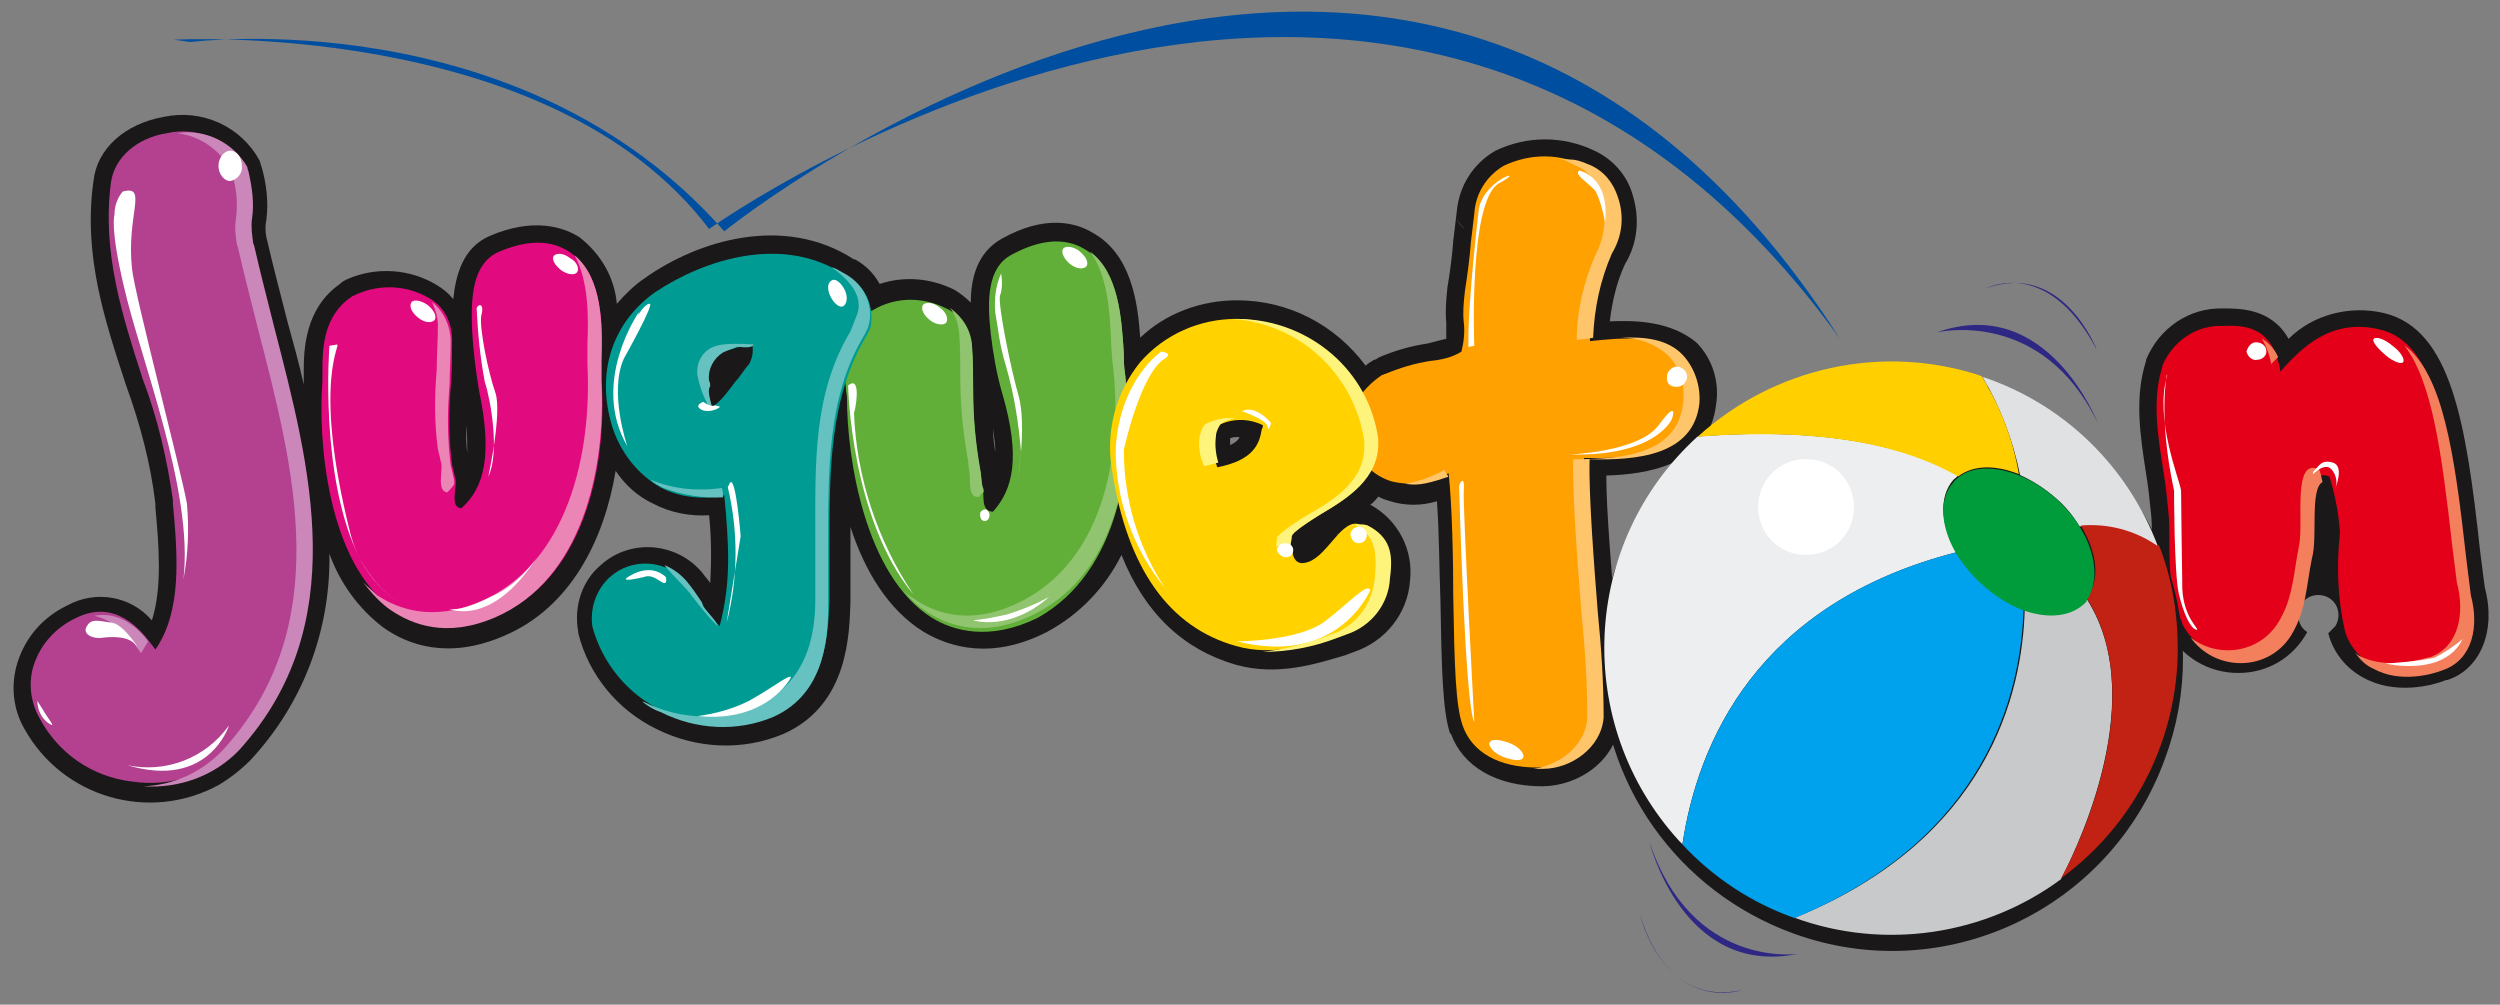 <?xml version="1.0" encoding="utf-8"?>
<!-- Generator: Adobe Illustrator 26.0.0, SVG Export Plug-In . SVG Version: 6.00 Build 0)  -->
<svg version="1.1" id="Layer_1" xmlns="http://www.w3.org/2000/svg" xmlns:xlink="http://www.w3.org/1999/xlink" x="0px" y="0px"
	 width="214px" height="86px" viewBox="0 0 214 86" enable-background="new 0 0 214 86" xml:space="preserve">
<rect x="0" y="0" width="214" height="86" fill="#808080" stroke="none"/>
<g>
	<g id="Group_1" transform="translate(0 8.806)">
		<path id="Path_1" fill="#1A1818" d="M60,40.1L60,40.1L60,40.1L60,40.1z"/>
		<path id="Path_2" fill="#1A1818" d="M124.7,9.3"/>
		<path id="Path_3" fill="#1A1818" d="M137.8,18.7c0.2-1.7,0.6-3.4,1.3-4.9c1.1-1.8,1.3-4,0.6-6.1c-0.5-1.6-1.7-2.9-3.2-3.6
			c-2.7-1.3-5.8-1.3-8.5,0c-1.9,1.1-3.1,3-3.3,5.2c0-0.1,0-0.2,0-0.3c0,0.1,0,0.2,0,0.3l0,0c-0.1,0.6,0.2,1.1,0.7,1.5
			c-0.5-0.3-0.8-0.9-0.7-1.5l-0.3,2.5c-0.1,1.4-0.3,2.8-0.5,4c-0.1,1-0.2,2-0.1,3c0,0.3,0,1,0,1.4c-0.5,0.1-1.2,0.3-1.6,0.4
			c-1.4,0.2-2.8,0.6-4.2,1.2c-0.1,0.1-0.3,0.2-0.4,0.2c-0.3,0.2-0.5,0.3-0.7,0.5c-2.6-3.5-6.6-5.6-11-5.6c-3.1,0-6.1,1.1-8.3,3.2
			c-0.2-3.1-0.8-7.2-4.1-9c-1.5-0.9-4.1-1.5-7.7,0.5c-2.2,1.2-2.7,3.5-2.7,5.5c-0.4-0.4-0.9-0.8-1.4-1.1c-2-1-4.3-1.2-6.4-0.5
			c-0.5-0.9-1.2-1.6-2.1-2.1l0,0l0,0h-0.1l0,0l0,0c-6-3.9-13.4-1.6-17.9,1.6c-0.9,0.6-1.7,1.4-2.4,2.2c-0.2-2.3-1.4-4.3-3.2-5.7
			c-1.4-0.9-4-1.7-7.7-0.1c-2.3,1-2.9,3.4-3.1,5.4c-0.4-0.5-0.9-0.9-1.4-1.2c-2.3-1.4-5.2-1.6-7.7-0.5c-0.2,0.1-0.4,0.2-0.6,0.4
			c-3,2.1-3.1,5.6-3.1,7.5c0,0.4,0,0.7,0,1c0,0,0,0,0,0.1c-0.4-1.8-0.9-3.6-1.4-5.4l0,0c-0.6-2.4-1.2-4.6-1.7-6.8
			c0-0.1-0.1-0.3-0.1-0.4c-0.1-0.5-0.1-1,0-1.5c0.2-1.5,0-3.1-0.4-4.5c-0.1-0.2-0.1-0.4-0.2-0.6C20.6,2,17.3,0.5,14,1.2
			c-3.3,0.6-5.7,2.7-6,5.5c-0.9,6.4,1,12,2.8,17.5c1.2,3.3,2.1,6.7,2.5,10.1l0,0v0.3c0.3,3.3,0.6,6.9-0.3,9.7
			c-1.8-2.1-4.8-2.6-7.2-1.3c-2.1,1-3.6,2.7-4.3,4.9c-0.6,1.9-0.4,4,0.6,5.7c3.3,5.9,10.7,8,16.6,4.8c1-0.6,1.9-1.3,2.7-2.1
			c4.5-4.8,6.9-11.1,6.8-17.7c0.9,2.5,2.5,4.7,4.6,6.3c2.1,1.5,5.6,2.8,10.4,0.7c5.6-2.4,8.5-8.1,9.5-14.1c0.8,1.2,1.9,2.2,3.2,2.8
			c1.5,0.8,3.2,1.1,4.8,1c0.2,1.9,0.2,3.9,0.1,5.8c-0.2-0.3-0.5-0.6-0.7-0.9c-2.2-2.6-6.1-2.9-8.6-0.7c-1.7,1.4-2.4,3.6-2,5.8v0.1
			c0.9,3.6,3.4,6.6,6.7,8.2c3.4,1.7,7.4,1.9,10.9,0.4c5.6-2.5,5.6-8.7,5.7-11.3c0-1.5,0-3.1,0-4.6c0-0.6,0-1.2,0-1.8
			c1.2,3.7,3.2,7.1,6.3,9c2.2,1.3,5.8,2.4,10.5,0c2.8-1.5,5-3.8,6.4-6.6c2,5,5.3,8.1,9.8,9.4c3.6,1,6.9-0.1,9.3-0.8l0.8-0.3
			c2.7-0.9,4.6-3.3,4.8-6.1c0.3-2.6-1-5.2-3.4-6.5c0.3-0.2,0.5-0.5,0.7-0.7c0.3,0.2,0.7,0.3,1,0.4c1.3,0.4,2.7,0.4,4,0
			c0.2,2.6,0.2,6,0.3,8.4c0.1,6.1,0.2,9.5,0.8,11.4l0,0l0,0l0,0c0,0,0,0.1,0.1,0.1l0,0l0,0l0,0c1,2.8,3.9,4.5,7.8,4.5
			c3.1,0,6.5-2.2,6.7-5.9c0-3.1-0.2-6.1-0.5-9.2c-0.2-3-0.7-8.3-0.7-11.5c3.3-0.1,8.8-0.8,9.4-6.1c0.3-1.9-0.3-3.9-1.7-5.3
			C143,18.7,140.1,18.6,137.8,18.7z M14.9,35.6h-0.1C14.8,35.6,14.8,35.6,14.9,35.6z M40,30c-0.1-0.7-0.1-1.6-0.1-2.4
			C40,28.4,40,29.2,40,30L40,30z M85,27.9c0.1,0.7,0.2,1.4,0.2,2C85.1,29.3,85,28.6,85,27.9L85,27.9z M105.3,29.3c0-0.2,0-0.3,0-0.5
			v-0.1c0.3-0.1,0.5-0.1,0.8-0.1C106,28.9,105.7,29.1,105.3,29.3L105.3,29.3z M106.6,27.2L106.6,27.2L106.6,27.2L106.6,27.2z"/>
		<path id="Path_4" fill="#1A1818" d="M212.7,41.5l-0.4-3.1c-1.2-11.1-2.5-19-8.2-20.4c-2.9-0.7-6.1,0.1-8.2,2.2
			c-1.5-2.7-4.4-2.6-5.6-2.6c-2.9-0.1-5.5,1.7-6.6,4.4v0.1c-1,3.1-0.5,6.4,0,9.6c0.2,1.2,0.3,2.2,0.4,3.2c0.1,0.8,0.1,1.5,0.1,2.3
			c0,2.3,0,5.2,1.3,7.8v0.1c1.2,2.3,3.5,3.7,6.1,3.7c2.5,0,4.7-1.3,5.9-3.5c-0.8-0.5-1-1.6-0.5-2.4c0.5-0.8,1.6-1,2.4-0.5
			c0.8,0.5,1,1.6,0.5,2.4c-0.2,0.2-0.4,0.4-0.6,0.6c0.4,1.6,1.5,3,3,3.8c2.7,1.5,5.9,0.7,7.1,0.2h0.1
			C212.3,48.5,213.7,45.2,212.7,41.5z"/>
	</g>
	<path id="Path_5" fill="#004E9F" d="M157.5,29C121.1-28.1,62,19.8,62,19.8C44.5-0.1,16.3,3.6,16.3,3.6l-1.4-0.2
		c0,0,32.2-1.8,45.8,16.2C60.7,19.6,120.1-23,157.5,29"/>
	<g id="Group_2" transform="translate(139.391 23.255)">
		<path id="Path_6" fill="#2E2783" d="M40.2,13C35.4,3,26.4,5.2,26.4,5.2C35.9,1.8,40.2,13,40.2,13z M30.7,1.4c0,0,5.2-2.7,9.4,5.3
			C40.1,6.7,37.2-0.9,30.7,1.4L30.7,1.4z"/>
		<path id="Path_7" fill="#2E2783" d="M1.8,48.8c3.6,10.9,12.7,9.6,12.7,9.6C4.6,60.4,1.8,48.8,1.8,48.8z M9.7,61.5
			c0,0-6,2.1-8.7-6.4C1,55.1,2.9,63,9.7,61.5L9.7,61.5z"/>
	</g>
	<path id="Path_8" fill="#61AF38" d="M96.3,32c-0.1-0.6-0.1-1.1-0.1-1.7c-0.2-3.1-0.4-7.3-3.4-9c-1.7-1-3.8-0.8-6.2,0.5
		c-2.1,1.1-2.1,3.9-1.8,6.7c0.2,1.7,0.5,3.5,1,5.2c1.6,5.5,0.9,8.2-0.8,10.1c-1.1,0-0.7-1.5-0.9-2c-0.1-0.4-0.1-1.1-0.2-1.5
		c-0.4-2.2-0.6-4.5-0.6-6.7c0-1.2,0-2.5-0.1-3.8c-0.1-1.5-0.9-2.8-2.2-3.4c-2-1-4.3-1-6.2,0.1c-0.1,0.1-0.3,0.1-0.4,0.3
		c-2.3,1.8-2.2,4.5-2,6.3c0,0.4,0.1,0.7,0.1,1c0,5,1.5,15.2,7.3,18.8c1.8,1.1,4.9,2,9,0C95.8,49,97.2,39.6,96.3,32z"/>
	<g id="Group_3" transform="translate(76.301 20.535)">
		<path id="Path_9" fill="#90C46F" d="M5.8,7.9c0.1,1.3,0.1,2.6,0.1,3.8c0,2.3,0.2,4.5,0.6,6.8c0.1,0.4,0.1,1,0.2,1.5
			c0.1,0.6-0.2,2.1,0.8,2c0.1-0.1,0.2-0.3,0.4-0.4c0-0.2,0-0.3-0.1-0.5c-0.1-0.4-0.1-1.1-0.2-1.5C7.2,17.3,7,15.1,7,12.8
			c0-1.3,0-2.5-0.1-3.8S6.1,6.6,5,5.8C5.5,6.4,5.7,7.2,5.8,7.9z"/>
		<path id="Path_10" fill="#90C46F" d="M20,11.4c-0.1-0.6-0.1-1.1-0.1-1.7C19.7,6.8,19.5,2.8,17,1c1.5,2,1.7,5.1,1.8,7.5
			c0,0.7,0.1,1.3,0.1,1.7c1,7.6-0.5,17-7.7,20.7c-4.1,2.1-7.1,1.2-9,0C1.8,30.6,1.4,30.4,1,30c0.7,0.8,1.4,1.5,2.3,2
			c1.8,1.1,4.9,2.1,9,0C19.5,28.4,20.9,19,20,11.4z"/>
	</g>
	<path id="Path_11" fill="#009C94" d="M64.4,29.5c0.1,0.6,0,1.2-0.3,1.7c-0.4,0.4-0.7,1-1.1,1.4c-0.9,1.2-1.6,2.1-2.1,2.2
		c-0.3-0.7-0.5-1.5-0.5-2.3c-0.1-0.9,0.4-1.8,1.2-2.3C62.5,29.9,63.5,29.6,64.4,29.5z M72.4,23.6C67.1,20,60.3,22.2,56.1,25
		c-3.7,2.6-5.1,6.9-3.7,11.5c0,0.1,0.1,0.2,0.1,0.3c0.7,2,2.1,3.8,4,4.9c1.7,0.9,3.7,1.1,5.5,0.7c0.4,4.3,0.6,7.4-0.4,11.2
		c-0.6-0.6-1.1-1.3-1.6-2c-0.4-0.6-0.8-1.2-1.3-1.8c-1.7-1.9-4.6-2.1-6.5-0.4c-1.2,1.1-1.7,2.7-1.5,4.2l0,0c0.8,3.1,3,5.8,5.9,7.2
		c3,1.5,6.5,1.7,9.6,0.4c4.7-2.1,4.7-7.4,4.8-9.9c0-1.5,0-3.1,0-4.6c0-6.4,0-12.7,3.2-18c0.1-0.2,0.2-0.4,0.3-0.6
		C74.9,26.3,74.1,24.4,72.4,23.6z M72.4,23.5L72.4,23.5C72.4,23.6,72.4,23.6,72.4,23.5C72.4,23.6,72.4,23.5,72.4,23.5L72.4,23.5z"/>
	<path id="Path_12" fill="#E10A7F" d="M51.5,32.6c0-0.4,0-1.1,0-1.7c0.1-3.1,0.1-7.4-2.7-9.3c-1.6-1.1-3.7-1.1-6.2,0
		c-2.1,1-2.3,3.7-2.2,6.5c0.1,1.8,0.3,3.5,0.6,5.3c1.2,5.7,0.4,8.4-1.5,10.1c-1,0-0.4-1.8-0.5-2.4c-0.1-0.5-0.2-0.9-0.3-1.3
		c-0.3-2.3-0.3-4.6-0.1-6.9c0.1-1.2,0.1-2.5,0.1-3.8c0-1.5-0.7-2.9-2-3.6c-1.9-1.1-4.2-1.2-6.2-0.3c-0.1,0.1-0.3,0.1-0.4,0.2
		c-2.4,1.6-2.5,4.4-2.5,6.2c0,0.3,0,0.7,0,1c-0.4,5,0.4,15.5,6,19.5c1.7,1.3,4.7,2.4,8.9,0.6C49.8,49.7,52,40.3,51.5,32.6z"/>
	<g id="Group_4" transform="translate(30.083 20.85)">
		<path id="Path_13" fill="#EB85B5" d="M21.4,11.7c0-0.4,0-1.1,0-1.7c0.1-3,0.1-7-2.3-9c1.2,2.2,1.2,5.2,1.1,7.6c0,0.7,0,1.3,0,1.7
			c0.4,7.7-1.7,17.1-9.1,20.3C7,32.4,4,31.3,2.2,30.1C1.8,29.7,1.4,29.4,1,29c0.7,0.9,1.5,1.8,2.4,2.4c1.8,1.2,4.7,2.4,8.9,0.6
			C19.7,28.8,21.8,19.4,21.4,11.7z"/>
		<path id="Path_14" fill="#EB85B5" d="M7.4,7c0,1.3-0.1,2.6-0.1,3.8c-0.2,2.3-0.2,4.6,0.1,6.8c0.1,0.4,0.2,0.8,0.3,1.3
			c0.1,0.6-0.4,2.3,0.5,2.4c0.2-0.2,0.4-0.4,0.6-0.7c0-0.1,0-0.2,0-0.3c-0.1-0.5-0.2-0.9-0.3-1.3c-0.3-2.3-0.3-4.6-0.1-6.9
			c0-1.1,0.1-2.4,0.1-3.7S7.9,5.8,6.9,5C7.2,5.7,7.4,6.3,7.4,7z"/>
	</g>
	<path id="Path_15" fill="#FFA100" d="M125.4,62.4C125.4,62.3,125.4,62.3,125.4,62.4C125.4,62.3,125.4,62.3,125.4,62.4
		C125.4,62.3,125.4,62.3,125.4,62.4z M143.9,30.5c-1.9-1.9-4.9-1.6-7.8-1.3c0-2.5,0.6-5,1.6-7.3c0.9-1.5,1.1-3.2,0.5-4.9
		c-0.4-1.2-1.2-2.2-2.4-2.7c-2.2-1.2-4.8-1.2-7.1-0.1c-1.5,0.9-2.4,2.4-2.5,4.1l-0.3,2.5c-0.1,1.4-0.3,2.8-0.5,4.1
		c-0.1,0.9-0.2,1.8-0.1,2.7c0.1,0.8,0,1.7-0.2,2.5c-0.8,0.5-1.7,0.7-2.7,0.8c-1.3,0.2-2.6,0.6-3.8,1.1c-0.1,0-0.2,0.1-0.3,0.1
		c-1.8,1.2-3.4,3.4-2.6,5.6c0.5,1.7,1.8,3,3.4,3.5c1.6,0.4,3.4,0.2,4.9-0.7c0.3,2.7,0.4,7.4,0.4,10.6c0.1,5.9,0.2,9.3,0.8,11
		c0.8,2.3,3.1,3.6,6.4,3.6c2.4,0,5.1-1.8,5.2-4.4c0-3-0.2-6-0.5-9c-0.3-3.7-0.8-10.2-0.7-13.1c4,0.1,8.9-0.3,9.4-4.8
		C145.4,33.1,144.9,31.6,143.9,30.5z"/>
	<path id="Path_16" fill="#E50019" d="M211.2,50.5l-0.4-3.2c-1.2-10.5-2.3-18-7.1-19.1c-4.2-1-6.7,1.6-8.5,3.6
		c-0.6-3.7-2.8-4-4.9-3.9c-2.3-0.1-4.3,1.3-5.2,3.4c0,0,0,0,0,0.1c-0.9,2.8-0.4,5.9,0.1,9c0.2,1.2,0.3,2.3,0.4,3.3
		c0.1,0.8,0.1,1.6,0.1,2.4c0,2.3,0,4.9,1.1,7.2v0.1c0.9,1.8,2.8,2.9,4.8,2.9c1.9,0,3.6-1,4.5-2.7c1.1-2,1.1-3.8,1.6-6.3
		c0.4-2-0.6-7.5,1.7-6.5c0.5,1.6,0.8,3.2,0.9,4.8c-0.3,2.8-0.2,5.6,0.4,8.3c0.3,1.2,1.1,2.3,2.3,2.9c2.2,1.2,4.9,0.5,5.9,0.1l0,0
		C211.4,56.1,211.9,53.1,211.2,50.5z"/>
	<g id="Group_5" transform="translate(186.507 27.965)">
		<path id="Path_17" fill="#F47F5D" d="M7.9,3.2C8.1,3,8.3,2.8,8.5,2.6C8.2,1.9,7.7,1.4,7.1,1C7.5,1.7,7.8,2.5,7.9,3.2z"/>
		<path id="Path_18" fill="#F47F5D" d="M12.3,13.3c-0.1-0.5-0.2-0.9-0.3-1.1c-2.3-1-1.3,4.5-1.7,6.5C9.8,21.2,9.8,23,8.7,25
			c-0.9,1.7-2.6,2.7-4.5,2.7c-1.2,0-2.3-0.4-3.2-1.1c1,1.4,2.6,2.2,4.3,2.2c1.9,0,3.6-1,4.5-2.7c1.1-2,1.1-3.8,1.6-6.3
			C11.9,18.1,11.2,13.9,12.3,13.3z"/>
		<path id="Path_19" fill="#F47F5D" d="M25,23l-0.4-3.2c-1-9-2-15.8-5.3-18.2c2.4,3.1,3.2,9.2,4.1,17.1l0.4,3.2
			c0.7,2.6,0.2,5.5-2.3,6.4c0,0,0,0-0.1,0c-1,0.3-3.7,1-5.9-0.1c-0.2-0.1-0.3-0.2-0.4-0.3c0.4,0.6,0.9,1.1,1.6,1.4
			c2.2,1.2,4.9,0.5,5.9,0.1l0,0C25.2,28.5,25.7,25.6,25,23z"/>
	</g>
	<path id="Path_20" fill="#B34190" d="M23.2,27.9c-0.6-2.4-1.2-4.7-1.7-6.9c0-0.1-0.1-0.2-0.1-0.3c-0.1-0.7-0.2-1.4-0.1-2.1
		c0.2-1.3,0-2.7-0.3-4c0-0.1-0.1-0.2-0.1-0.3c-1.3-2.3-4-3.5-6.6-2.9c-2.6,0.4-4.5,2.1-4.8,4.2c-0.8,6,1,11.5,2.7,16.8
		c1.3,3.4,2.1,6.9,2.6,10.4v0.3c0.4,4.4,0.8,9.2-1.5,12.5c-0.1-0.1-0.2-0.3-0.3-0.4c-0.9-1.2-3.1-4-6.5-2.3c-1.7,0.8-3,2.2-3.6,4
		c-0.5,1.5-0.3,3.2,0.5,4.6c1.6,3,4.5,5,7.9,5.4c3.3,0.5,6.7-0.6,9-3C29.9,53.4,26.3,39.8,23.2,27.9z"/>
	<g id="Group_6" transform="translate(7.074 10.506)">
		<path id="Path_21" fill="#CB87B9" d="M16.4,17.5c-0.6-2.4-1.2-4.7-1.7-6.9c0-0.1-0.1-0.2-0.1-0.3c-0.1-0.7-0.2-1.4-0.1-2.1
			c0.2-1.3,0-2.7-0.3-4c0-0.1-0.1-0.2-0.1-0.4c-1.2-2.1-3.6-3.3-6-2.9C10,1.1,11.7,2.3,12.7,4c0.1,0.1,0.1,0.2,0.1,0.4
			c0.4,1.3,0.5,2.6,0.3,4c-0.1,0.6,0,1.3,0.1,2c0,0.1,0.1,0.2,0.1,0.3c0.5,2.2,1.1,4.5,1.7,6.9c3.1,12,6.7,25.5-3,36.1
			c-1.8,1.9-4.2,3-6.8,3.1c3.1,0.2,6.1-0.9,8.2-3.1C23.1,43,19.5,29.5,16.4,17.5z"/>
		<path id="Path_22" fill="#CB87B9" d="M1,42.2c1.5,0.4,2.9,1.4,3.7,2.8c0.1,0.1,0.2,0.3,0.3,0.4c0.2-0.3,0.4-0.7,0.6-1
			C4.8,43.3,3.2,41.8,1,42.2z"/>
	</g>
	<path id="Path_23" fill="#FFD200" d="M117.1,45c-0.2-0.1-0.5-0.1-0.7-0.1c-1.5-0.6-2.7,2.6-4.4,3.2s-1.2-1.6-1.7-1.3l0.1-0.9
		l0.1-0.1c0.1,0,0.1-0.1,0.1-0.1c0.7-0.6,1.5-1.1,2.3-1.6c2.2-1.3,5-3,4.9-6.2v-0.2c-0.9-5.9-6-10.3-12-10.4c-3.1,0-6.1,1.3-8.2,3.7
		c-2.1,2.6-3,6-2.4,9.3c1.3,8.4,4.9,13.4,10.6,15c3.2,0.9,6.1-0.1,8.4-0.8l0.8-0.3c2.1-0.7,3.6-2.6,3.7-4.8
		C119.1,47.3,119,46,117.1,45z M104.2,40c-0.3-0.8-0.4-1.7-0.3-2.5c0-0.4,0.2-0.8,0.4-1.1c1.2-0.6,2.6-0.6,3.8,0c0,0,0,0,0,0.1
		s-0.1,0.2-0.1,0.3C107.8,38,107.3,39.4,104.2,40L104.2,40z"/>
	<g id="Group_7" transform="translate(101.68 26.301)">
		<path id="Path_24" fill="#FFF47B" d="M1.5,10c-0.3,0.3-0.4,0.7-0.5,1.1c-0.1,0.8,0,1.7,0.4,2.5c0.4-0.1,0.8-0.2,1.2-0.3
			c-0.2-0.7-0.3-1.5-0.2-2.2c0-0.4,0.2-0.8,0.4-1.1c0.4-0.3,0.8-0.4,1.3-0.5C3.2,9.4,2.3,9.6,1.5,10z"/>
		<path id="Path_25" fill="#FFF47B" d="M15.1,11.4c0,0.1,0,0.1,0,0.2c0.2,3.2-2.6,4.9-4.9,6.2c-0.8,0.5-1.6,1-2.3,1.6l-0.1,0.1
			l-0.1,0.1c-0.1,0-0.1,0.9-0.2,0.9c0.4-0.2,1,0,1.3-0.1c0-0.3,0.1-0.5,0.1-0.8L9,19.4c0.1,0,0.1-0.1,0.1-0.1
			c0.7-0.6,1.5-1.1,2.3-1.6c2.2-1.3,5-3,4.9-6.2c0-0.1,0-0.1,0-0.2C15.5,5.4,10.4,1.1,4.4,1C4.2,1,4,1,3.8,1
			C9.6,1.4,14.2,5.7,15.1,11.4z"/>
		<path id="Path_26" fill="#FFF47B" d="M15.4,18.7c-0.2-0.1-0.5-0.1-0.7-0.1c-0.4-0.2-1.6,0.7-2,0.9c0.1,0,1.5-1,1.5-0.9
			c1.9,0.9,2,2.4,1.8,4.6c-0.2,2.2-1.6,4.1-3.7,4.8l-0.8,0.3c-1.7,0.6-3.4,1-5.1,1.2c2.2,0,4.3-0.4,6.4-1.2l0.8-0.3
			c2.1-0.7,3.6-2.6,3.7-4.8C17.6,21,17.3,19.7,15.4,18.7z"/>
	</g>
	<path id="Path_27" fill="#1A1818" d="M185.2,47.6c-4.9-12.8-19.3-19.2-32.2-14.3c-9.6,3.7-16,12.9-16,23.2
		c0,10.5,6.6,19.8,16.5,23.4c12.9,4.7,27.1-2,31.8-14.9C187.4,59.4,187.4,53.2,185.2,47.6L185.2,47.6z"/>
	<g id="Group_9" transform="translate(136.316 29.986)">
		<g id="Group_8" transform="translate(0 1.277)">
			<path id="Path_28" fill="#C7C9CB" d="M42.3,20c-0.1,0.1-0.1,0.1-0.1,0.2c-1.1,1.2-3.1,1.4-5.2,0.7c-0.2,7.3-3.2,19.7-19.7,26.4
				c7.7,2.8,16.3,1.5,22.8-3.3C40.6,43,48.1,29,42.3,20z"/>
			<path id="Path_29" fill="#EDEEEF" d="M31.2,16c-1.4-2.3-1.6-4.7-0.3-6.2c0.1-0.1,0.3-0.2,0.4-0.4C27.3,7.2,20.6,5.2,9,6.1
				C-1,15.2-1.7,30.7,7.4,40.7c0.1,0.1,0.2,0.2,0.3,0.3C9,32.4,14,20.4,31.2,16z"/>
			<path id="Path_30" fill="#E0E1E3" d="M39.8,11.5c0.8,0.7,1.4,1.5,1.9,2.3c2.3-0.2,4.6,0.4,6.5,1.7h0.2C45.8,8.6,40.3,3.3,33.4,1
				c1.5,2.6,2.6,5.4,3.2,8.4C37.7,9.9,38.8,10.6,39.8,11.5z"/>
		</g>
		<path id="Path_31" fill="#C22214" d="M50.1,25.5c0-3-0.5-6-1.6-8.8h-0.2c-1.9-1.3-4.2-1.9-6.5-1.7c1.4,2.3,1.7,4.7,0.5,6.2
			c5.8,9.1-1.6,23-2.2,24C46.4,40.6,50.1,33.3,50.1,25.5z"/>
		<path id="Path_32" fill="#00A1ED" d="M36.9,22.1c-1.4-0.5-2.6-1.3-3.7-2.3c-0.8-0.7-1.5-1.6-2.1-2.5C14,21.7,9,33.7,7.7,42.3
			c2.6,2.8,5.9,5,9.6,6.3C33.7,41.8,36.7,29.4,36.9,22.1z"/>
		<path id="Path_33" fill="#FFCF00" d="M31.3,10.8c1.3-1,3.2-1,5.2-0.2c-0.5-3-1.6-5.8-3.2-8.4C24.9-0.6,15.6,1.4,9,7.4
			C20.6,6.5,27.3,8.5,31.3,10.8z"/>
		<path id="Path_34" fill="#009B3B" d="M41.7,15.1c-0.5-0.9-1.2-1.6-1.9-2.3c-1-0.9-2.1-1.6-3.3-2.1c-2-0.8-4-0.8-5.2,0.2
			c-0.1,0.1-0.3,0.2-0.4,0.4c-1.3,1.4-1.1,3.9,0.3,6.2c0.6,0.9,1.3,1.8,2.1,2.5c1.1,1,2.3,1.8,3.7,2.3c2.1,0.7,4,0.5,5.2-0.7
			c0.1-0.1,0.1-0.1,0.1-0.2C43.4,19.8,43.1,17.3,41.7,15.1z"/>
	</g>
	<path id="Path_35" fill="#FFFFFF" d="M9.8,18.4c0,0-0.4,1,0.8,6.1c1.4,6.2,6,17.5,5.1,25.1c0.4-2.1,0.5-4.3,0.3-6.5
		c-0.5-2.8-4.5-18-4.7-20.1c-0.5-4.6,1.4-7.2-0.8-6.6C10,17,9.8,17.7,9.8,18.4z"/>
	<path id="Path_36" fill="#FFFFFF" d="M19.7,15.5c0.6-0.1,1.1-0.7,1-1.3c0-0.7-0.4-1.3-1-1.3c-0.5,0-1,0.6-1,1.3
		S19.2,15.5,19.7,15.5z"/>
	<path id="Path_37" fill="#FFFFFF" d="M19.6,62.1c0,0-1.7,5.5-8.7,3.4C14.2,66.2,17.6,64.9,19.6,62.1z"/>
	<path id="Path_38" fill="#FFFFFF" d="M7.5,53.5c-0.6,0.8,0.5,1.2,1.2,1.1s2.3-0.2,2.9,0.6s-0.9-1.7-2-1.9
		C8.6,53.2,7.9,52.9,7.5,53.5z"/>
	<path id="Path_39" fill="#FFFFFF" d="M3.2,60c0,0.8,0.4,1.6,1.1,2c0.5,0.3-0.2-0.5-0.6-1.2L3.2,60z"/>
	<path id="Path_40" fill="#FFFFFF" d="M28.2,29.6c0,0-0.9,11.3,2.6,18.2c0.8,1.5,1.9,2.8,3.2,3.7c-2-1.4-3.4-3.5-4-5.8
		c-3.4-13.5-0.6-16.4-1.2-16.2L28.2,29.6z"/>
	<path id="Path_41" fill="#FFFFFF" d="M35.8,27.2c0.5,0.4,1.1,0.5,1.4,0.2c0.2-0.3,0-0.8-0.6-1.3c-0.6-0.4-1.2-0.5-1.4-0.2
		C35,26.3,35.3,26.8,35.8,27.2z"/>
	<path id="Path_42" fill="#FFFFFF" d="M48,23.1c0.5,0.4,1.2,0.5,1.4,0.2s0-0.9-0.6-1.2c-0.5-0.4-1.1-0.5-1.4-0.2
		C47.2,22.2,47.5,22.7,48,23.1z"/>
	<path id="Path_43" fill="#FFFFFF" d="M79.6,27.4c0.5,0.4,1.2,0.5,1.4,0.2c0.2-0.3,0-0.9-0.6-1.3c-0.5-0.4-1.1-0.5-1.4-0.2
		C78.8,26.5,79.1,27,79.6,27.4z"/>
	<path id="Path_44" fill="#FFFFFF" d="M91.6,22.6c0.5,0.4,1.1,0.5,1.4,0.2c0.2-0.3,0-0.8-0.6-1.3c-0.5-0.4-1.2-0.5-1.4-0.2
		C90.8,21.6,91.1,22.2,91.6,22.6z"/>
	<path id="Path_45" fill="#FFFFFF" d="M40.8,26.4c0.1,2.1,0.3,4.2,0.7,6.3c0.5,1.5,1.3,6,0.3,8.1c0,0,1.2-5.5,0.6-7.2
		C41.8,31.9,41,28,41.2,27C41.5,25.9,40.9,26,40.8,26.4z"/>
	<path id="Path_46" fill="#FFFFFF" d="M38.4,52.1c0,0,3.6,1.7,7.5-4.3c-1,1.4-2.3,2.6-3.9,3.3C39.2,52.5,38.4,52.1,38.4,52.1z"/>
	<g id="Group_10" transform="translate(54.091 21.871)">
		<path id="Path_47" fill="#66C2C0" d="M1.6,19.2c0.3,0.3,0.7,0.5,1.1,0.7c1.6,0.6,3.4,0.9,5.1,0.8c0-0.4,0-0.4-0.1-0.8
			C5.7,20.2,3.5,20,1.6,19.2z"/>
		<path id="Path_48" fill="#66C2C0" d="M6.8,7.9C6,8.3,5.5,9.2,5.6,10.2c0.2,1.1,0.6,2.1,1.2,3.1c0.3-0.1-0.5-1.6-0.1-2.1
			c0-0.2,0-0.3-0.1-0.5C6.5,9.7,7,8.8,7.8,8.3C8.2,8.1,8.6,8,9,7.8c0.7,0.1,1.4,0.1,1.4-0.2C9.7,7.6,7.7,7.4,6.8,7.9z"/>
		<path id="Path_49" fill="#66C2C0" d="M3.2,27c0.5,0.6,1.5,1.5,1.9,2.1c0.7,0.9,1.4,1.8,2.2,2.6c0.1-0.3-1.2-1.5-1.2-1.7
			c0-0.1-0.1-0.2-0.1-0.3c-0.4-0.6-0.8-1.2-1.3-1.8c-0.5-0.6-1.2-1.1-1.9-1.4C2.9,26.7,3.1,26.9,3.2,27z"/>
		<path id="Path_50" fill="#66C2C0" d="M18.3,1.6c-0.4-0.2-0.8-0.5-1.2-0.6c1.5,1.1,2.7,2.4,2.2,4c-0.1,0.2-0.5,1.3-0.6,1.5
			c-3.2,5.4-3,11.1-3,17.7c0,1.5,0,3.7,0,5.2c0,2.5-0.4,7.1-5.1,9.2C7.5,39.9,4,39.7,1,38.2c0,0,0,0-0.1,0c0.5,0.4,1,0.7,1.6,0.9
			c3,1.5,6.5,1.7,9.6,0.4c4.7-2.1,4.7-7.4,4.7-9.9c0-1.5,0-3.1,0-4.6c0-6.6-0.1-12.9,3.1-18.2c0.1-0.2,0.2-0.4,0.3-0.6
			C20.8,4.4,19.9,2.5,18.3,1.6z"/>
		<path id="Path_51" fill="#66C2C0" d="M18.6,1.6L18.6,1.6L18.6,1.6L18.6,1.6z"/>
	</g>
	<path id="Path_52" fill="#FFFFFF" d="M71.1,25.4c0.3,0.6,0.8,1,1.1,0.8c0.3-0.2,0.4-0.8,0.1-1.4s-0.8-1-1.1-0.8
		C70.8,24.2,70.8,24.8,71.1,25.4z"/>
	<path id="Path_53" fill="#FFFFFF" d="M61.2,34.7c0,0-0.3,0.2-1-0.3c0,0-0.9,0.3-0.1,0.7c0.8,0.3,1.7-0.3,1.5-0.3"/>
	<path id="Path_54" fill="#FFFFFF" d="M54.7,26.7c0,0-4.2,6-1,11.5c0,0-1.6-4.6-0.3-7.5c0,0,2.7-4.8,2.2-4.7c-0.4,0-1,1-1,1"/>
	<path id="Path_55" fill="#FFFFFF" d="M67.7,58c0,0-2,3.9-8,3.3c1.5-0.2,3-0.6,4.4-1.3C66.1,58.9,67.7,57.6,67.7,58z"/>
	<path id="Path_56" fill="#FFFFFF" d="M53.6,49.5c0,0,1.9-1.5,3.4-0.1c0,0,0.2,0.8-0.4,0.4c-0.6-0.4-1-0.6-1.5-0.4
		C54.6,49.5,53.4,49.8,53.6,49.5z"/>
	<path id="Path_57" fill="#FFFFFF" d="M62.3,41.7c0.9,3.8,0.9,7.8-0.1,11.6l1.2-7.4c0,0-0.4-5.1-0.9-4.6"/>
	<path id="Path_58" fill="#FFFFFF" d="M72.6,33c0,0,0.2,11.4,5.6,17.9c-3.1-4.6-4.9-10.1-5.1-15.6C73.2,35.3,73.8,32,72.6,33z"/>
	<path id="Path_59" fill="#FFFFFF" d="M84.3,44.6c0.2,0,0.4-0.2,0.4-0.5c0-0.2-0.1-0.4-0.3-0.5c-0.2,0-0.4,0.1-0.5,0.3
		c0,0.1,0,0.1,0,0.2C83.9,44.3,84,44.6,84.3,44.6L84.3,44.6z"/>
	<path id="Path_60" fill="#FFFFFF" d="M85.7,23.4c-0.5,1.1-0.6,2.3-0.5,3.4c0.3,1.6,0.3,2.5,0.9,4.5c0.7,2.4,1.1,4.9,1.3,7.4
		c-0.1,1.4-0.3,2.5-0.3,2.5s0.8-4.7,0.1-7.3c-0.6-2-1.8-7.8-1.6-8.6C85.8,24.8,85.8,24.1,85.7,23.4z"/>
	<path id="Path_61" fill="#FFFFFF" d="M83.3,53.1c0,0,3.1,1,6.5-2c-1.1,0.6-2.3,1.1-3.6,1.5C85.3,52.8,84.3,53,83.3,53.1z"/>
	<path id="Path_62" fill="#FFFFFF" d="M110.1,47.7c0.4,0,0.6-0.3,0.6-0.6l0,0c0-0.4-0.3-0.6-0.7-0.6s-0.7,0.3-0.7,0.6
		C109.4,47.4,109.7,47.7,110.1,47.7L110.1,47.7z"/>
	<path id="Path_63" fill="#FFFFFF" d="M116.3,46.5c0.4,0,0.7-0.3,0.7-0.7s-0.3-0.7-0.7-0.7c-0.4,0-0.7,0.3-0.7,0.7
		C115.7,46.2,115.9,46.5,116.3,46.5z"/>
	<path id="Path_64" fill="#FFFFFF" d="M117.3,50.5c0,0-2.7,6.6-11.4,4.4c0,0,5.2,0,7.5-1.7C115.6,51.5,117,49.9,117.3,50.5z"/>
	<path id="Path_65" fill="#FFFFFF" d="M99.4,30.1c0,0-3.6,2.4-3.9,8.4c0,4.3,1.5,8.5,4.2,11.8c-2.3-3.5-3.5-7.6-3.5-11.8
		c0,0,1.4-6.5,3.5-7.8C100.5,30.2,99.4,30.1,99.4,30.1z"/>
	<path id="Path_66" fill="#FFFFFF" d="M108.8,36.2c0,0-1.3-1.6-2.5-1c0,0,2.1,0.7,2.2,1.3S108.8,36.2,108.8,36.2z"/>
	<g id="Group_11" transform="translate(119.271 12.613)">
		<path id="Path_67" fill="#FFC56B" d="M15.9,1.7c1,0.5,1.7,1.5,1.9,2.6c0.5,1.6,0.3,3.4-0.5,4.9c-1,2.3-1.6,4.8-1.6,7.3
			c0.5-0.1,0.9-0.1,1.4-0.2c0.1-2.5,0.6-4.9,1.6-7.2c0.9-1.5,1.1-3.2,0.5-4.9C18.8,3,18,2,16.8,1.5c-1.6-0.7-1.4-0.3-2.9-0.6
			C14.9,1.1,14.8,1.2,15.9,1.7z"/>
		<path id="Path_68" fill="#FFC56B" d="M4.4,27.6c-1.1,0.6-2.2,1-3.4,1.2c0.8,0.1,1.4,0.2,3.7-0.6C4.7,28.1,4.4,27.8,4.4,27.6z"/>
		<path id="Path_69" fill="#FFC56B" d="M24.8,17.8c-1.3-1.4-3.3-1.6-5.3-1.5c1.5,0,2.9,0.5,4,1.5c1.1,1.1,1.5,2.6,1.3,4.1
			c-0.5,4.5-5.5,4.8-9.4,4.8c-0.1,2.9,0.4,9.4,0.7,13.1c0.3,3,0.5,6,0.5,9c-0.1,2.4-2.4,4.1-4.6,4.4c0.3,0,0.5,0,0.8,0
			c2.4,0,5-1.8,5.2-4.4c0-3-0.2-6-0.5-9c-0.3-3.8-0.8-10.2-0.7-13.1c4,0.1,8.9-0.3,9.4-4.8C26.3,20.4,25.8,18.9,24.8,17.8z"/>
	</g>
	<path id="Path_70" fill="#FFFFFF" d="M135.2,14.6c0,0,2.6,0.5,2.2,4.4c-0.2-0.9-0.4-1.8-0.8-2.6C136.2,15.8,134.6,14.9,135.2,14.6z
		"/>
	<path id="Path_71" fill="#FFFFFF" d="M126.6,17.8c0,0-1,8.3-0.9,11.9l0.5-0.1c0,0-0.5-12.4,2.1-13.9
		C130.9,14.3,127.2,15.2,126.6,17.8z"/>
	<path id="Path_72" fill="#FFFFFF" d="M143.4,33.1c0.5,0.1,0.9-0.3,1-0.7c0.1-0.5-0.3-0.9-0.7-1c-0.5-0.1-0.9,0.3-1,0.7v0.1
		C142.6,32.7,142.9,33.1,143.4,33.1z"/>
	<path id="Path_73" fill="#FFFFFF" d="M128.7,64.8c0.8,0.3,1.6,0.4,1.7,0c0.1-0.3-0.4-0.9-1.2-1.2s-1.6-0.4-1.7,0
		C127.4,63.9,127.9,64.5,128.7,64.8z"/>
	<path id="Path_74" fill="#FFFFFF" d="M124.9,41.6c0,0,0.5,19,1.3,20.2c0,0-1-18.6-0.9-19.8C125.4,40.7,125,41.2,124.9,41.6z"/>
	<path id="Path_75" fill="#FFFFFF" d="M143.1,35.9c0,0-1.4,3.2-8.7,3c0,0,5.7-0.2,7.5-2.4C143.5,34.3,143.3,35.4,143.1,35.9z"/>
	<path id="Path_76" fill="#FFFFFF" d="M185.5,32c0,0-0.8,3.5,0.6,10c0,0,0,7,0.4,8.8c0.4,1.7,1,3,1.5,3.1s-1.3-1-1.2-4.1
		c0,0-0.1-6.8-0.1-7.8c-0.1-0.9-2.3-6.1-1.2-9.8"/>
	<path id="Path_77" fill="#FFFFFF" d="M193.2,30.8c0.4,0,0.8-0.3,0.8-0.7l0,0c0-0.5-0.4-0.8-0.9-0.8c-0.4,0-0.7,0.4-0.8,0.8
		C192.4,30.5,192.8,30.9,193.2,30.8L193.2,30.8z"/>
	<path id="Path_78" fill="#FFFFFF" d="M204.2,30.4c0.7,0.6,1.4,0.8,1.5,0.6c0.2-0.2-0.2-0.9-0.9-1.4c-0.7-0.6-1.4-0.8-1.6-0.6
		S203.5,29.8,204.2,30.4z"/>
	<path id="Path_79" fill="#FFFFFF" d="M198,40.6c0,0,1-1.1,1.6-0.4c0.4,0.5,0.5,1.1,0.3,1.6c0,0,0.8-1.9-0.2-2.2s-1.2,0.3-1.7,0.8"
		/>
	<path id="Path_80" fill="#FFFFFF" d="M204.2,56.8c0,0,5,1.2,6.6-2.1c-0.7,0.6-1.6,1.2-2.4,1.6C207,56.6,205.6,56.7,204.2,56.8z"/>
	<path id="Path_81" fill="#FFFFFF" d="M154.6,47.5c2.3,0,4.1-1.8,4.1-4.1s-1.8-4.1-4.1-4.1s-4.1,1.8-4.1,4.1S152.3,47.5,154.6,47.5z
		"/>
</g>
</svg>
